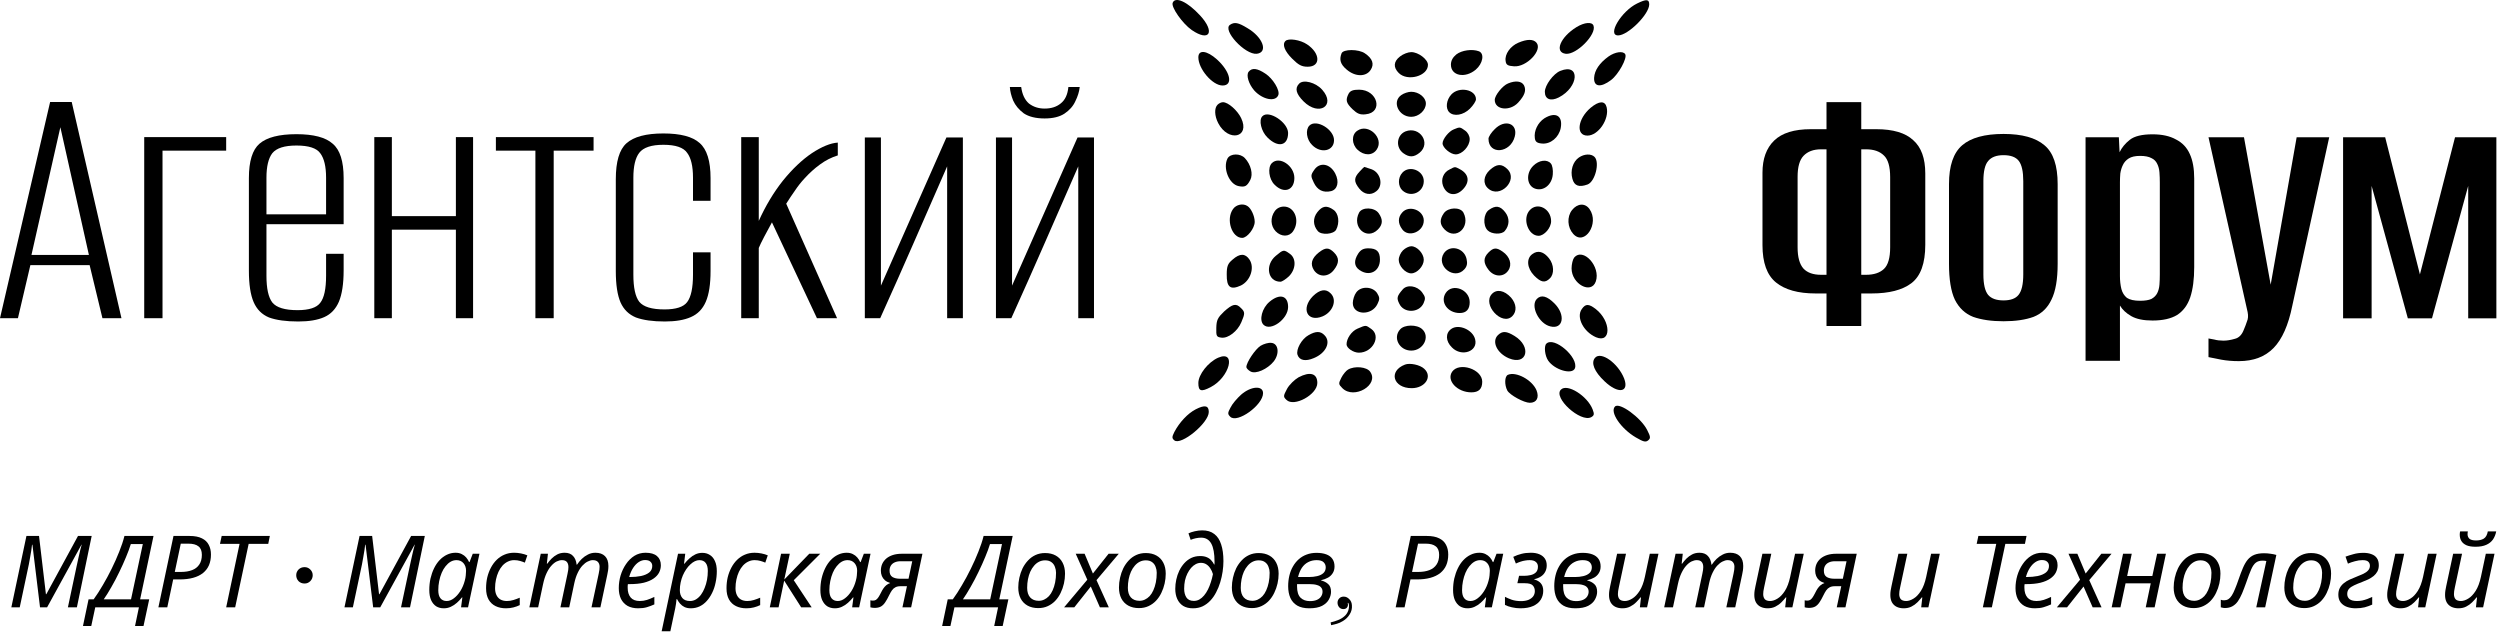<svg width="661" height="167" viewBox="0 0 661 167" fill="none" xmlns="http://www.w3.org/2000/svg">
<path d="M654.531 144.561C653.545 144.561 652.744 144.429 652.127 144.165C651.511 143.883 651.062 143.504 650.78 143.029C650.498 142.553 650.357 141.998 650.357 141.364C650.357 141.206 650.366 141.047 650.384 140.889C650.419 140.713 650.445 140.581 650.463 140.493H652.497C652.479 140.634 652.462 140.766 652.444 140.889C652.427 140.995 652.418 141.109 652.418 141.232C652.418 141.725 652.585 142.131 652.92 142.448C653.272 142.747 653.853 142.897 654.663 142.897C655.491 142.897 656.169 142.738 656.698 142.421C657.244 142.087 657.605 141.444 657.781 140.493H660C659.841 141.32 659.551 142.043 659.128 142.659C658.705 143.258 658.115 143.724 657.358 144.059C656.618 144.394 655.676 144.561 654.531 144.561ZM650.014 160.835C649.309 160.835 648.684 160.703 648.138 160.439C647.61 160.175 647.196 159.778 646.896 159.25C646.615 158.721 646.474 158.079 646.474 157.321C646.474 156.916 646.5 156.538 646.553 156.185C646.623 155.815 646.694 155.437 646.764 155.049L648.614 146.41H650.965L649.063 155.313C648.992 155.701 648.931 156.036 648.878 156.317C648.842 156.599 648.825 156.855 648.825 157.084C648.825 157.647 648.966 158.096 649.248 158.431C649.547 158.748 650.023 158.906 650.674 158.906C651.273 158.906 651.916 158.695 652.603 158.272C653.307 157.85 653.959 157.172 654.558 156.238C655.157 155.305 655.623 154.063 655.958 152.513L657.252 146.41H659.551L656.539 160.571H654.637L654.928 157.955H654.795C654.461 158.378 654.065 158.818 653.607 159.276C653.166 159.717 652.647 160.086 652.048 160.386C651.467 160.685 650.789 160.835 650.014 160.835Z" fill="black"/>
<path d="M634.715 160.835C634.01 160.835 633.385 160.703 632.839 160.439C632.311 160.175 631.897 159.778 631.597 159.25C631.315 158.721 631.175 158.079 631.175 157.321C631.175 156.916 631.201 156.538 631.254 156.185C631.324 155.815 631.395 155.437 631.465 155.049L633.314 146.41H635.666L633.764 155.313C633.693 155.701 633.631 156.036 633.579 156.317C633.543 156.599 633.526 156.855 633.526 157.084C633.526 157.647 633.667 158.096 633.948 158.431C634.248 158.748 634.723 158.906 635.375 158.906C635.974 158.906 636.617 158.695 637.304 158.272C638.008 157.85 638.66 157.172 639.259 156.238C639.857 155.305 640.324 154.063 640.659 152.513L641.953 146.41H644.252L641.24 160.571H639.338L639.629 157.955H639.496C639.162 158.378 638.765 158.818 638.308 159.276C637.867 159.717 637.348 160.086 636.749 160.386C636.168 160.685 635.49 160.835 634.715 160.835Z" fill="black"/>
<path d="M622.827 160.835C622.016 160.835 621.259 160.712 620.555 160.465C619.868 160.219 619.313 159.831 618.89 159.303C618.468 158.774 618.256 158.087 618.256 157.242C618.256 156.555 618.388 155.956 618.653 155.446C618.934 154.935 619.304 154.503 619.762 154.151C620.22 153.781 620.731 153.473 621.294 153.226C621.858 152.962 622.422 152.724 622.985 152.513C623.69 152.231 624.315 151.967 624.861 151.721C625.407 151.456 625.83 151.157 626.129 150.822C626.446 150.47 626.605 150.056 626.605 149.581C626.605 149.14 626.464 148.788 626.182 148.524C625.9 148.242 625.398 148.101 624.676 148.101C623.989 148.101 623.311 148.198 622.642 148.392C621.972 148.568 621.356 148.779 620.792 149.026L620.158 147.177C620.775 146.948 621.479 146.727 622.272 146.516C623.064 146.287 623.945 146.173 624.914 146.173C625.706 146.173 626.402 146.287 627.001 146.516C627.617 146.727 628.093 147.071 628.427 147.546C628.78 148.022 628.956 148.656 628.956 149.449C628.956 150.065 628.832 150.611 628.586 151.087C628.339 151.544 628.005 151.95 627.582 152.302C627.159 152.636 626.684 152.936 626.155 153.2C625.627 153.447 625.081 153.676 624.517 153.887C623.725 154.186 623.029 154.477 622.43 154.759C621.849 155.023 621.4 155.331 621.083 155.683C620.766 156.036 620.607 156.494 620.607 157.057C620.607 157.621 620.81 158.07 621.215 158.404C621.638 158.739 622.289 158.906 623.17 158.906C623.646 158.906 624.112 158.862 624.57 158.774C625.028 158.669 625.477 158.537 625.918 158.378C626.358 158.202 626.789 158.017 627.212 157.823V159.857C626.596 160.139 625.935 160.377 625.231 160.571C624.526 160.747 623.725 160.835 622.827 160.835Z" fill="black"/>
<path d="M609.261 160.782C608.169 160.782 607.227 160.562 606.434 160.122C605.642 159.681 605.034 159.056 604.612 158.246C604.189 157.418 603.978 156.449 603.978 155.34C603.978 154.477 604.074 153.614 604.268 152.751C604.462 151.87 604.744 151.042 605.114 150.268C605.501 149.493 605.977 148.806 606.54 148.207C607.104 147.59 607.764 147.106 608.522 146.754C609.279 146.402 610.124 146.225 611.058 146.225C612.167 146.225 613.11 146.446 613.885 146.886C614.677 147.326 615.285 147.96 615.707 148.788C616.13 149.598 616.341 150.567 616.341 151.694C616.341 152.557 616.245 153.42 616.051 154.283C615.857 155.146 615.566 155.974 615.179 156.766C614.809 157.541 614.342 158.228 613.779 158.827C613.215 159.426 612.555 159.902 611.797 160.254C611.04 160.606 610.195 160.782 609.261 160.782ZM609.393 158.854C609.904 158.854 610.38 158.748 610.82 158.537C611.278 158.325 611.701 158.017 612.088 157.612C612.476 157.189 612.801 156.678 613.066 156.08C613.347 155.463 613.568 154.767 613.726 153.993C613.885 153.218 613.964 152.363 613.964 151.43C613.964 150.902 613.867 150.391 613.673 149.898C613.497 149.387 613.198 148.973 612.775 148.656C612.352 148.321 611.789 148.154 611.084 148.154C610.503 148.154 609.966 148.277 609.473 148.524C608.979 148.77 608.539 149.123 608.152 149.581C607.764 150.021 607.43 150.549 607.148 151.166C606.884 151.765 606.681 152.425 606.54 153.147C606.399 153.869 606.329 154.627 606.329 155.419C606.329 156.511 606.593 157.357 607.121 157.955C607.667 158.554 608.425 158.854 609.393 158.854Z" fill="black"/>
<path d="M588.26 160.756C588.031 160.756 587.82 160.729 587.626 160.676C587.432 160.641 587.282 160.606 587.177 160.571V158.563C587.3 158.616 587.432 158.66 587.573 158.695C587.714 158.713 587.872 158.722 588.049 158.722C588.471 158.722 588.841 158.625 589.158 158.431C589.493 158.22 589.801 157.894 590.083 157.453C590.365 157.013 590.646 156.441 590.928 155.736C591.228 155.032 591.545 154.186 591.879 153.2C592.284 152.02 592.672 150.998 593.042 150.135C593.412 149.272 593.825 148.559 594.283 147.996C594.759 147.414 595.34 146.983 596.027 146.701C596.714 146.419 597.568 146.278 598.59 146.278C599.188 146.278 599.77 146.322 600.333 146.41C600.897 146.481 601.408 146.587 601.866 146.727L598.907 160.571H596.555L599.224 148.339C599.1 148.304 598.951 148.277 598.775 148.26C598.598 148.242 598.413 148.233 598.22 148.233C597.498 148.233 596.908 148.409 596.45 148.762C596.009 149.096 595.604 149.678 595.234 150.505C594.865 151.333 594.424 152.496 593.914 153.993C593.526 155.085 593.156 156.053 592.804 156.899C592.452 157.726 592.073 158.431 591.668 159.012C591.263 159.576 590.787 160.007 590.241 160.307C589.695 160.606 589.035 160.756 588.26 160.756Z" fill="black"/>
<path d="M580.005 160.782C578.913 160.782 577.97 160.562 577.178 160.122C576.385 159.681 575.778 159.056 575.355 158.246C574.932 157.418 574.721 156.449 574.721 155.34C574.721 154.477 574.818 153.614 575.012 152.751C575.205 151.87 575.487 151.042 575.857 150.268C576.244 149.493 576.72 148.806 577.284 148.207C577.847 147.59 578.508 147.106 579.265 146.754C580.022 146.402 580.868 146.225 581.801 146.225C582.911 146.225 583.853 146.446 584.628 146.886C585.42 147.326 586.028 147.96 586.451 148.788C586.874 149.598 587.085 150.567 587.085 151.694C587.085 152.557 586.988 153.42 586.794 154.283C586.601 155.146 586.31 155.974 585.922 156.766C585.553 157.541 585.086 158.228 584.522 158.827C583.959 159.426 583.298 159.902 582.541 160.254C581.784 160.606 580.938 160.782 580.005 160.782ZM580.137 158.854C580.648 158.854 581.123 158.748 581.563 158.537C582.021 158.325 582.444 158.017 582.831 157.612C583.219 157.189 583.545 156.678 583.809 156.08C584.091 155.463 584.311 154.767 584.469 153.993C584.628 153.218 584.707 152.363 584.707 151.43C584.707 150.902 584.61 150.391 584.417 149.898C584.24 149.387 583.941 148.973 583.518 148.656C583.096 148.321 582.532 148.154 581.828 148.154C581.246 148.154 580.709 148.277 580.216 148.524C579.723 148.77 579.283 149.123 578.895 149.581C578.508 150.021 578.173 150.549 577.891 151.166C577.627 151.765 577.424 152.425 577.284 153.147C577.143 153.869 577.072 154.627 577.072 155.419C577.072 156.511 577.336 157.357 577.865 157.955C578.411 158.554 579.168 158.854 580.137 158.854Z" fill="black"/>
<path d="M558.326 160.571L561.338 146.41H563.636L562.421 152.302H569.078L570.346 146.41H572.671L569.686 160.571H567.335L568.656 154.23H561.998L560.651 160.571H558.326Z" fill="black"/>
<path d="M543.838 160.571L549.967 153.279L546.903 146.41H549.254L551.447 151.641L555.594 146.41H558.289L552.398 153.385L555.647 160.571H553.296L550.892 155.076L546.533 160.571H543.838Z" fill="black"/>
<path d="M538.025 160.835C536.933 160.835 536 160.624 535.225 160.201C534.468 159.761 533.886 159.144 533.481 158.352C533.094 157.541 532.9 156.59 532.9 155.498C532.9 154.371 533.059 153.262 533.376 152.17C533.71 151.06 534.186 150.056 534.802 149.158C535.419 148.242 536.158 147.511 537.021 146.965C537.902 146.419 538.888 146.146 539.98 146.146C541.319 146.146 542.323 146.437 542.992 147.018C543.679 147.599 544.022 148.409 544.022 149.449C544.022 150.135 543.864 150.787 543.547 151.404C543.23 152.002 542.737 152.531 542.067 152.989C541.398 153.447 540.544 153.808 539.505 154.072C538.466 154.318 537.215 154.442 535.753 154.442H535.304C535.287 154.6 535.269 154.767 535.251 154.944C535.251 155.12 535.251 155.278 535.251 155.419C535.251 156.494 535.516 157.348 536.044 157.982C536.572 158.598 537.374 158.906 538.448 158.906C539.117 158.906 539.751 158.81 540.35 158.616C540.949 158.422 541.601 158.158 542.305 157.823V159.805C541.636 160.104 540.975 160.351 540.324 160.544C539.69 160.738 538.924 160.835 538.025 160.835ZM535.833 152.566C536.889 152.566 537.867 152.478 538.765 152.302C539.663 152.108 540.385 151.8 540.931 151.377C541.477 150.937 541.75 150.356 541.75 149.633C541.75 149.176 541.592 148.806 541.275 148.524C540.975 148.224 540.5 148.075 539.848 148.075C539.285 148.075 538.73 148.251 538.184 148.603C537.638 148.955 537.145 149.466 536.704 150.135C536.264 150.805 535.912 151.615 535.648 152.566H535.833Z" fill="black"/>
<path d="M524.27 160.571L527.81 143.795H522.632L523.081 141.708H535.815L535.392 143.795H530.214L526.648 160.571H524.27Z" fill="black"/>
<path d="M503.344 160.835C502.639 160.835 502.014 160.703 501.468 160.439C500.94 160.175 500.526 159.778 500.226 159.25C499.945 158.721 499.804 158.079 499.804 157.321C499.804 156.916 499.83 156.538 499.883 156.185C499.953 155.815 500.024 155.437 500.094 155.049L501.944 146.41H504.295L502.393 155.313C502.322 155.701 502.261 156.036 502.208 156.317C502.173 156.599 502.155 156.855 502.155 157.084C502.155 157.647 502.296 158.096 502.578 158.431C502.877 158.748 503.353 158.906 504.004 158.906C504.603 158.906 505.246 158.695 505.933 158.272C506.637 157.85 507.289 157.172 507.888 156.238C508.487 155.305 508.953 154.063 509.288 152.513L510.583 146.41H512.881L509.869 160.571H507.967L508.258 157.955H508.126C507.791 158.378 507.395 158.818 506.937 159.276C506.496 159.717 505.977 160.086 505.378 160.386C504.797 160.685 504.119 160.835 503.344 160.835Z" fill="black"/>
<path d="M478.24 160.729C478.011 160.729 477.809 160.712 477.632 160.676C477.439 160.641 477.28 160.606 477.157 160.571V158.721C477.245 158.739 477.351 158.757 477.474 158.774C477.58 158.792 477.694 158.801 477.817 158.801C478.134 158.801 478.399 158.739 478.61 158.616C478.839 158.475 479.059 158.246 479.27 157.929C479.482 157.612 479.719 157.189 479.984 156.661C480.16 156.291 480.354 155.948 480.565 155.631C480.794 155.296 481.049 155.005 481.331 154.759C481.63 154.495 481.983 154.292 482.388 154.151C481.824 153.975 481.357 153.728 480.988 153.411C480.635 153.094 480.371 152.724 480.195 152.302C480.019 151.861 479.931 151.395 479.931 150.902C479.931 150.268 480.045 149.678 480.274 149.132C480.521 148.586 480.873 148.11 481.331 147.705C481.807 147.3 482.388 146.983 483.075 146.754C483.779 146.525 484.598 146.41 485.532 146.41H490.921L487.936 160.571H485.637L486.826 154.996H485.109C484.563 154.996 484.114 155.093 483.762 155.287C483.409 155.463 483.11 155.727 482.863 156.08C482.617 156.432 482.361 156.881 482.097 157.427C481.763 158.131 481.428 158.73 481.093 159.223C480.776 159.717 480.398 160.095 479.957 160.359C479.517 160.606 478.945 160.729 478.24 160.729ZM484.924 153.015H487.249L488.226 148.392H485.162C484.528 148.392 483.99 148.497 483.55 148.709C483.127 148.903 482.802 149.184 482.573 149.554C482.344 149.924 482.229 150.373 482.229 150.902C482.229 151.694 482.485 152.249 482.995 152.566C483.524 152.865 484.167 153.015 484.924 153.015Z" fill="black"/>
<path d="M467.379 160.835C466.675 160.835 466.05 160.703 465.504 160.439C464.975 160.175 464.561 159.778 464.262 159.25C463.98 158.721 463.839 158.079 463.839 157.321C463.839 156.916 463.866 156.538 463.918 156.185C463.989 155.815 464.059 155.437 464.13 155.049L465.979 146.41H468.33L466.428 155.313C466.358 155.701 466.296 156.036 466.243 156.317C466.208 156.599 466.191 156.855 466.191 157.084C466.191 157.647 466.331 158.096 466.613 158.431C466.913 158.748 467.388 158.906 468.04 158.906C468.639 158.906 469.281 158.695 469.968 158.272C470.673 157.85 471.325 157.172 471.923 156.238C472.522 155.305 472.989 154.063 473.324 152.513L474.618 146.41H476.916L473.905 160.571H472.003L472.293 157.955H472.161C471.826 158.378 471.43 158.818 470.972 159.276C470.532 159.717 470.012 160.086 469.414 160.386C468.832 160.685 468.154 160.835 467.379 160.835Z" fill="black"/>
<path d="M440.01 160.571L443.021 146.41H444.924L444.633 149.026H444.765C445.082 148.586 445.452 148.145 445.875 147.705C446.315 147.265 446.817 146.895 447.38 146.595C447.962 146.296 448.613 146.146 449.335 146.146C450.304 146.146 451.044 146.428 451.555 146.992C452.083 147.538 452.4 148.304 452.506 149.29H452.611C452.964 148.762 453.377 148.26 453.853 147.784C454.346 147.309 454.892 146.921 455.491 146.622C456.09 146.305 456.75 146.146 457.472 146.146C458.564 146.146 459.41 146.446 460.009 147.044C460.607 147.643 460.907 148.506 460.907 149.633C460.907 150.056 460.88 150.452 460.828 150.822C460.775 151.175 460.704 151.553 460.616 151.958L458.793 160.571H456.442L458.344 151.694C458.432 151.289 458.494 150.946 458.529 150.664C458.564 150.382 458.582 150.109 458.582 149.845C458.582 149.316 458.432 148.894 458.133 148.577C457.851 148.26 457.402 148.101 456.785 148.101C456.363 148.101 455.914 148.224 455.438 148.471C454.963 148.7 454.496 149.061 454.038 149.554C453.58 150.047 453.166 150.681 452.796 151.456C452.426 152.214 452.127 153.121 451.898 154.177L450.551 160.571H448.226L450.102 151.694C450.19 151.289 450.251 150.954 450.287 150.69C450.322 150.408 450.339 150.162 450.339 149.95C450.339 149.369 450.207 148.92 449.943 148.603C449.679 148.269 449.239 148.101 448.622 148.101C448.199 148.101 447.742 148.216 447.248 148.445C446.773 148.674 446.306 149.043 445.848 149.554C445.39 150.047 444.968 150.699 444.58 151.509C444.193 152.319 443.876 153.306 443.629 154.468L442.334 160.571H440.01Z" fill="black"/>
<path d="M428.964 160.835C428.259 160.835 427.634 160.703 427.088 160.439C426.56 160.175 426.146 159.778 425.847 159.25C425.565 158.721 425.424 158.079 425.424 157.321C425.424 156.916 425.45 156.538 425.503 156.185C425.574 155.815 425.644 155.437 425.714 155.049L427.564 146.41H429.915L428.013 155.313C427.942 155.701 427.881 156.036 427.828 156.317C427.793 156.599 427.775 156.855 427.775 157.084C427.775 157.647 427.916 158.096 428.198 158.431C428.497 158.748 428.973 158.906 429.624 158.906C430.223 158.906 430.866 158.695 431.553 158.272C432.257 157.85 432.909 157.172 433.508 156.238C434.107 155.305 434.574 154.063 434.908 152.513L436.203 146.41H438.501L435.489 160.571H433.587L433.878 157.955H433.746C433.411 158.378 433.015 158.818 432.557 159.276C432.117 159.717 431.597 160.086 430.998 160.386C430.417 160.685 429.739 160.835 428.964 160.835Z" fill="black"/>
<path d="M416.52 160.835C415.235 160.835 414.178 160.597 413.35 160.122C412.522 159.629 411.915 158.95 411.527 158.087C411.14 157.207 410.946 156.176 410.946 154.996C410.946 154.01 411.052 153.077 411.263 152.196C411.474 151.298 411.791 150.488 412.214 149.766C412.637 149.026 413.148 148.392 413.746 147.863C414.363 147.317 415.059 146.904 415.833 146.622C416.626 146.322 417.498 146.173 418.449 146.173C419.453 146.173 420.307 146.305 421.012 146.569C421.734 146.833 422.28 147.238 422.649 147.784C423.019 148.313 423.204 148.973 423.204 149.766C423.204 150.452 423.046 151.042 422.729 151.536C422.429 152.029 422.015 152.425 421.487 152.724C420.959 153.024 420.342 153.253 419.638 153.411V153.464C420.413 153.658 421.047 153.984 421.54 154.442C422.033 154.882 422.28 155.56 422.28 156.476C422.28 157.128 422.095 157.797 421.725 158.484C421.373 159.153 420.774 159.717 419.928 160.175C419.083 160.615 417.947 160.835 416.52 160.835ZM416.679 158.933C417.454 158.933 418.088 158.818 418.581 158.589C419.074 158.36 419.435 158.061 419.664 157.691C419.911 157.304 420.034 156.89 420.034 156.449C420.034 155.992 419.911 155.622 419.664 155.34C419.435 155.04 419.065 154.82 418.555 154.679C418.061 154.521 417.419 154.442 416.626 154.442H413.297C413.297 154.53 413.297 154.635 413.297 154.759C413.297 154.864 413.297 154.97 413.297 155.076C413.297 156.432 413.605 157.418 414.222 158.035C414.838 158.633 415.657 158.933 416.679 158.933ZM416.441 152.566C417.216 152.566 417.938 152.487 418.607 152.328C419.294 152.17 419.84 151.905 420.245 151.536C420.668 151.148 420.879 150.637 420.879 150.003C420.879 149.475 420.694 149.026 420.325 148.656C419.955 148.286 419.338 148.101 418.475 148.101C417.648 148.101 416.899 148.277 416.23 148.63C415.578 148.964 415.023 149.466 414.565 150.135C414.125 150.805 413.79 151.615 413.561 152.566H416.441Z" fill="black"/>
<path d="M401.981 160.835C401.224 160.835 400.475 160.747 399.736 160.571C399.014 160.412 398.406 160.201 397.913 159.937V157.797C398.371 158.043 398.961 158.299 399.683 158.563C400.405 158.81 401.233 158.933 402.166 158.933C402.906 158.933 403.549 158.827 404.095 158.616C404.641 158.387 405.063 158.079 405.363 157.691C405.662 157.286 405.812 156.819 405.812 156.291C405.812 155.675 405.627 155.173 405.257 154.785C404.905 154.398 404.2 154.204 403.144 154.204H401.189L401.638 152.249H402.932C403.514 152.249 404.086 152.187 404.65 152.064C405.231 151.941 405.706 151.703 406.076 151.351C406.446 150.998 406.631 150.488 406.631 149.818C406.631 149.29 406.446 148.876 406.076 148.577C405.724 148.26 405.178 148.101 404.438 148.101C404.033 148.101 403.637 148.136 403.249 148.207C402.862 148.26 402.466 148.357 402.061 148.497C401.673 148.621 401.25 148.788 400.792 148.999L400.106 147.229C400.828 146.877 401.55 146.613 402.272 146.437C403.012 146.243 403.839 146.146 404.755 146.146C405.636 146.146 406.384 146.278 407.001 146.542C407.635 146.807 408.119 147.185 408.454 147.678C408.788 148.172 408.956 148.77 408.956 149.475C408.956 150.109 408.824 150.673 408.559 151.166C408.313 151.659 407.943 152.073 407.45 152.407C406.957 152.742 406.349 152.989 405.627 153.147V153.2C406.384 153.394 406.974 153.737 407.397 154.23C407.82 154.723 408.031 155.384 408.031 156.212C408.031 157.075 407.811 157.858 407.371 158.563C406.93 159.267 406.261 159.822 405.363 160.227C404.465 160.632 403.337 160.835 401.981 160.835Z" fill="black"/>
<path d="M388.023 160.835C387.265 160.835 386.596 160.659 386.015 160.307C385.451 159.937 385.002 159.391 384.667 158.669C384.35 157.947 384.192 157.057 384.192 156C384.192 154.944 384.298 153.931 384.509 152.962C384.738 151.976 385.055 151.069 385.46 150.241C385.865 149.413 386.349 148.7 386.913 148.101C387.494 147.485 388.137 147.009 388.842 146.675C389.564 146.322 390.33 146.146 391.14 146.146C391.756 146.146 392.294 146.261 392.752 146.49C393.227 146.719 393.623 147.018 393.94 147.388C394.257 147.758 394.513 148.163 394.707 148.603H394.839L395.684 146.41H397.454L394.442 160.571H392.593L392.937 157.955H392.831C392.426 158.466 391.977 158.942 391.484 159.382C390.99 159.822 390.453 160.175 389.872 160.439C389.308 160.703 388.692 160.835 388.023 160.835ZM388.789 158.906C389.44 158.906 390.075 158.669 390.691 158.193C391.325 157.718 391.897 157.075 392.408 156.265C392.919 155.454 393.306 154.547 393.571 153.543C393.711 153.033 393.8 152.566 393.835 152.143C393.888 151.703 393.914 151.298 393.914 150.928C393.914 150.1 393.685 149.422 393.227 148.894C392.769 148.365 392.153 148.101 391.378 148.101C390.832 148.101 390.312 148.242 389.819 148.524C389.344 148.806 388.903 149.202 388.498 149.713C388.093 150.206 387.75 150.787 387.468 151.456C387.186 152.126 386.966 152.857 386.807 153.649C386.649 154.424 386.57 155.225 386.57 156.053C386.57 157.004 386.763 157.718 387.151 158.193C387.538 158.669 388.084 158.906 388.789 158.906Z" fill="black"/>
<path d="M369.018 160.571L373.007 141.708H377.26C378.616 141.708 379.708 141.919 380.536 142.342C381.364 142.747 381.963 143.319 382.333 144.059C382.72 144.781 382.914 145.635 382.914 146.622C382.914 147.679 382.738 148.621 382.385 149.449C382.033 150.259 381.505 150.946 380.8 151.509C380.096 152.073 379.224 152.496 378.185 152.777C377.163 153.059 375.975 153.2 374.618 153.2H372.928L371.369 160.571H369.018ZM374.988 151.219C376.115 151.219 377.093 151.06 377.921 150.743C378.748 150.426 379.383 149.933 379.823 149.264C380.281 148.594 380.51 147.74 380.51 146.701C380.51 145.662 380.21 144.913 379.611 144.455C379.03 143.98 378.141 143.742 376.943 143.742H374.935L373.35 151.219H374.988Z" fill="black"/>
<path d="M351.951 165.3L351.819 164.56C352.453 164.419 353.079 164.225 353.695 163.979C354.329 163.75 354.893 163.424 355.386 163.001C355.897 162.596 356.266 162.059 356.495 161.39C356.619 161.02 356.68 160.632 356.68 160.227C356.68 160.069 356.663 159.91 356.627 159.752C356.592 159.593 356.522 159.461 356.416 159.356L356.337 159.461C356.372 159.532 356.39 159.62 356.39 159.725C356.425 160.078 356.337 160.386 356.125 160.65C355.914 160.914 355.597 161.046 355.174 161.046C354.734 161.046 354.364 160.879 354.065 160.544C353.783 160.192 353.642 159.796 353.642 159.356C353.642 158.915 353.792 158.537 354.091 158.22C354.391 157.903 354.787 157.744 355.28 157.744C355.826 157.744 356.31 157.964 356.733 158.404C357.173 158.827 357.411 159.373 357.446 160.042C357.517 160.905 357.323 161.698 356.865 162.42C356.425 163.16 355.817 163.759 355.042 164.217C354.532 164.534 354.003 164.771 353.457 164.93C352.894 165.088 352.392 165.212 351.951 165.3Z" fill="black"/>
<path d="M346.165 160.835C344.879 160.835 343.823 160.597 342.995 160.122C342.167 159.629 341.56 158.95 341.172 158.087C340.785 157.207 340.591 156.176 340.591 154.996C340.591 154.01 340.697 153.077 340.908 152.196C341.119 151.298 341.436 150.488 341.859 149.766C342.282 149.026 342.792 148.392 343.391 147.863C344.008 147.317 344.703 146.904 345.478 146.622C346.271 146.322 347.143 146.173 348.094 146.173C349.098 146.173 349.952 146.305 350.656 146.569C351.378 146.833 351.924 147.238 352.294 147.784C352.664 148.313 352.849 148.973 352.849 149.766C352.849 150.452 352.691 151.042 352.374 151.536C352.074 152.029 351.66 152.425 351.132 152.724C350.604 153.024 349.987 153.253 349.283 153.411V153.464C350.058 153.658 350.692 153.984 351.185 154.442C351.678 154.882 351.924 155.56 351.924 156.476C351.924 157.128 351.74 157.797 351.37 158.484C351.017 159.153 350.419 159.717 349.573 160.175C348.728 160.615 347.592 160.835 346.165 160.835ZM346.324 158.933C347.099 158.933 347.733 158.818 348.226 158.589C348.719 158.36 349.08 158.061 349.309 157.691C349.556 157.304 349.679 156.89 349.679 156.449C349.679 155.992 349.556 155.622 349.309 155.34C349.08 155.04 348.71 154.82 348.199 154.679C347.706 154.521 347.063 154.442 346.271 154.442H342.942C342.942 154.53 342.942 154.635 342.942 154.759C342.942 154.864 342.942 154.97 342.942 155.076C342.942 156.432 343.25 157.418 343.867 158.035C344.483 158.633 345.302 158.933 346.324 158.933ZM346.086 152.566C346.861 152.566 347.583 152.487 348.252 152.328C348.939 152.17 349.485 151.905 349.89 151.536C350.313 151.148 350.524 150.637 350.524 150.003C350.524 149.475 350.339 149.026 349.969 148.656C349.6 148.286 348.983 148.101 348.12 148.101C347.292 148.101 346.544 148.277 345.875 148.63C345.223 148.964 344.668 149.466 344.21 150.135C343.77 150.805 343.435 151.615 343.206 152.566H346.086Z" fill="black"/>
<path d="M330.988 160.782C329.896 160.782 328.954 160.562 328.162 160.122C327.369 159.681 326.761 159.056 326.339 158.246C325.916 157.418 325.705 156.449 325.705 155.34C325.705 154.477 325.801 153.614 325.995 152.751C326.189 151.87 326.471 151.042 326.841 150.268C327.228 149.493 327.704 148.806 328.267 148.207C328.831 147.59 329.491 147.106 330.249 146.754C331.006 146.402 331.851 146.225 332.785 146.225C333.894 146.225 334.837 146.446 335.612 146.886C336.404 147.326 337.012 147.96 337.434 148.788C337.857 149.598 338.068 150.567 338.068 151.694C338.068 152.557 337.972 153.42 337.778 154.283C337.584 155.146 337.294 155.974 336.906 156.766C336.536 157.541 336.069 158.228 335.506 158.827C334.942 159.426 334.282 159.902 333.524 160.254C332.767 160.606 331.922 160.782 330.988 160.782ZM331.12 158.854C331.631 158.854 332.107 158.748 332.547 158.537C333.005 158.325 333.428 158.017 333.815 157.612C334.203 157.189 334.528 156.678 334.793 156.08C335.074 155.463 335.295 154.767 335.453 153.993C335.612 153.218 335.691 152.363 335.691 151.43C335.691 150.902 335.594 150.391 335.4 149.898C335.224 149.387 334.925 148.973 334.502 148.656C334.079 148.321 333.516 148.154 332.811 148.154C332.23 148.154 331.693 148.277 331.2 148.524C330.706 148.77 330.266 149.123 329.879 149.581C329.491 150.021 329.157 150.549 328.875 151.166C328.611 151.765 328.408 152.425 328.267 153.147C328.126 153.869 328.056 154.627 328.056 155.419C328.056 156.511 328.32 157.357 328.848 157.955C329.394 158.554 330.152 158.854 331.12 158.854Z" fill="black"/>
<path d="M315.417 160.835C314.395 160.835 313.532 160.624 312.828 160.201C312.141 159.761 311.622 159.153 311.269 158.378C310.917 157.603 310.741 156.705 310.741 155.683C310.741 154.873 310.829 154.063 311.005 153.253C311.181 152.425 311.445 151.641 311.798 150.902C312.167 150.144 312.617 149.475 313.145 148.894C313.673 148.313 314.281 147.855 314.968 147.52C315.672 147.185 316.456 147.018 317.319 147.018C318.024 147.018 318.614 147.124 319.089 147.335C319.565 147.529 319.952 147.802 320.252 148.154C320.569 148.489 320.824 148.859 321.018 149.264H321.097C321.115 149.123 321.123 148.991 321.123 148.867C321.123 148.726 321.123 148.612 321.123 148.524C321.123 146.358 320.833 144.755 320.252 143.716C319.67 142.677 318.781 142.157 317.583 142.157C317.143 142.157 316.667 142.21 316.157 142.315C315.664 142.421 315.214 142.562 314.809 142.738L314.228 141.021C314.651 140.81 315.206 140.625 315.893 140.466C316.579 140.308 317.24 140.228 317.874 140.228C319.177 140.228 320.234 140.545 321.044 141.179C321.872 141.796 322.48 142.712 322.867 143.927C323.272 145.125 323.475 146.604 323.475 148.365C323.475 149.246 323.404 150.171 323.263 151.139C323.122 152.09 322.911 153.033 322.629 153.966C322.347 154.9 321.986 155.78 321.546 156.608C321.123 157.436 320.613 158.167 320.014 158.801C319.415 159.435 318.737 159.937 317.98 160.307C317.222 160.659 316.368 160.835 315.417 160.835ZM315.655 158.88C316.183 158.88 316.667 158.757 317.108 158.51C317.566 158.246 317.98 157.894 318.349 157.453C318.737 156.995 319.08 156.467 319.38 155.868C319.679 155.269 319.935 154.627 320.146 153.94C320.375 153.253 320.56 152.54 320.701 151.8C320.542 151.236 320.313 150.734 320.014 150.294C319.732 149.836 319.38 149.475 318.957 149.211C318.552 148.947 318.076 148.814 317.53 148.814C317.055 148.814 316.597 148.929 316.157 149.158C315.716 149.387 315.311 149.713 314.941 150.135C314.572 150.558 314.246 151.051 313.964 151.615C313.682 152.178 313.462 152.804 313.303 153.491C313.163 154.177 313.092 154.9 313.092 155.657C313.092 156.573 313.286 157.339 313.673 157.955C314.078 158.572 314.739 158.88 315.655 158.88Z" fill="black"/>
<path d="M301.138 160.782C300.046 160.782 299.104 160.562 298.312 160.122C297.519 159.681 296.911 159.056 296.489 158.246C296.066 157.418 295.855 156.449 295.855 155.34C295.855 154.477 295.951 153.614 296.145 152.751C296.339 151.87 296.621 151.042 296.991 150.268C297.378 149.493 297.854 148.806 298.417 148.207C298.981 147.59 299.641 147.106 300.399 146.754C301.156 146.402 302.001 146.225 302.935 146.225C304.044 146.225 304.987 146.446 305.762 146.886C306.554 147.326 307.162 147.96 307.584 148.788C308.007 149.598 308.219 150.567 308.219 151.694C308.219 152.557 308.122 153.42 307.928 154.283C307.734 155.146 307.444 155.974 307.056 156.766C306.686 157.541 306.22 158.228 305.656 158.827C305.092 159.426 304.432 159.902 303.675 160.254C302.917 160.606 302.072 160.782 301.138 160.782ZM301.27 158.854C301.781 158.854 302.257 158.748 302.697 158.537C303.155 158.325 303.578 158.017 303.965 157.612C304.353 157.189 304.678 156.678 304.943 156.08C305.224 155.463 305.445 154.767 305.603 153.993C305.762 153.218 305.841 152.363 305.841 151.43C305.841 150.902 305.744 150.391 305.55 149.898C305.374 149.387 305.075 148.973 304.652 148.656C304.229 148.321 303.666 148.154 302.961 148.154C302.38 148.154 301.843 148.277 301.35 148.524C300.857 148.77 300.416 149.123 300.029 149.581C299.641 150.021 299.307 150.549 299.025 151.166C298.761 151.765 298.558 152.425 298.417 153.147C298.276 153.869 298.206 154.627 298.206 155.419C298.206 156.511 298.47 157.357 298.998 157.955C299.544 158.554 300.302 158.854 301.27 158.854Z" fill="black"/>
<path d="M281.354 160.571L287.483 153.279L284.419 146.41H286.77L288.963 151.641L293.111 146.41H295.805L289.914 153.385L293.163 160.571H290.812L288.408 155.076L284.049 160.571H281.354Z" fill="black"/>
<path d="M274.513 160.782C273.421 160.782 272.479 160.562 271.686 160.122C270.894 159.681 270.286 159.056 269.864 158.246C269.441 157.418 269.23 156.449 269.23 155.34C269.23 154.477 269.326 153.614 269.52 152.751C269.714 151.87 269.996 151.042 270.366 150.268C270.753 149.493 271.229 148.806 271.792 148.207C272.356 147.59 273.016 147.106 273.774 146.754C274.531 146.402 275.376 146.225 276.31 146.225C277.419 146.225 278.362 146.446 279.137 146.886C279.929 147.326 280.537 147.96 280.959 148.788C281.382 149.598 281.593 150.567 281.593 151.694C281.593 152.557 281.497 153.42 281.303 154.283C281.109 155.146 280.819 155.974 280.431 156.766C280.061 157.541 279.594 158.228 279.031 158.827C278.467 159.426 277.807 159.902 277.049 160.254C276.292 160.606 275.447 160.782 274.513 160.782ZM274.645 158.854C275.156 158.854 275.632 158.748 276.072 158.537C276.53 158.325 276.953 158.017 277.34 157.612C277.728 157.189 278.053 156.678 278.318 156.08C278.599 155.463 278.82 154.767 278.978 153.993C279.137 153.218 279.216 152.363 279.216 151.43C279.216 150.902 279.119 150.391 278.925 149.898C278.749 149.387 278.45 148.973 278.027 148.656C277.604 148.321 277.041 148.154 276.336 148.154C275.755 148.154 275.218 148.277 274.725 148.524C274.231 148.77 273.791 149.123 273.404 149.581C273.016 150.021 272.682 150.549 272.4 151.166C272.136 151.765 271.933 152.425 271.792 153.147C271.651 153.869 271.581 154.627 271.581 155.419C271.581 156.511 271.845 157.357 272.373 157.955C272.919 158.554 273.677 158.854 274.645 158.854Z" fill="black"/>
<path d="M249.102 165.511L250.581 158.457H251.928C252.721 157.365 253.522 156.124 254.333 154.732C255.16 153.341 255.944 151.888 256.684 150.373C257.441 148.841 258.11 147.335 258.692 145.856C259.29 144.376 259.748 142.994 260.065 141.708H267.753L264.213 158.457H266.617L265.111 165.511H262.866L263.896 160.571H252.351L251.294 165.511H249.102ZM254.597 158.457H261.809L264.926 143.848H261.756C261.457 144.834 261.034 145.979 260.488 147.282C259.96 148.568 259.361 149.898 258.692 151.271C258.04 152.628 257.353 153.931 256.631 155.181C255.926 156.432 255.248 157.524 254.597 158.457Z" fill="black"/>
<path d="M231.21 160.729C230.981 160.729 230.779 160.712 230.603 160.676C230.409 160.641 230.25 160.606 230.127 160.571V158.721C230.215 158.739 230.321 158.757 230.444 158.774C230.55 158.792 230.664 158.801 230.788 158.801C231.105 158.801 231.369 158.739 231.58 158.616C231.809 158.475 232.029 158.246 232.241 157.929C232.452 157.612 232.69 157.189 232.954 156.661C233.13 156.291 233.324 155.948 233.535 155.631C233.764 155.296 234.019 155.005 234.301 154.759C234.601 154.495 234.953 154.292 235.358 154.151C234.794 153.975 234.328 153.728 233.958 153.411C233.606 153.094 233.341 152.724 233.165 152.302C232.989 151.861 232.901 151.395 232.901 150.902C232.901 150.268 233.016 149.678 233.245 149.132C233.491 148.586 233.843 148.11 234.301 147.705C234.777 147.3 235.358 146.983 236.045 146.754C236.749 146.525 237.568 146.41 238.502 146.41H243.891L240.906 160.571H238.607L239.796 154.996H238.079C237.533 154.996 237.084 155.093 236.732 155.287C236.38 155.463 236.08 155.727 235.834 156.08C235.587 156.432 235.332 156.881 235.067 157.427C234.733 158.131 234.398 158.73 234.063 159.223C233.746 159.717 233.368 160.095 232.927 160.359C232.487 160.606 231.915 160.729 231.21 160.729ZM237.894 153.015H240.219L241.197 148.392H238.132C237.498 148.392 236.961 148.497 236.52 148.709C236.098 148.903 235.772 149.184 235.543 149.554C235.314 149.924 235.199 150.373 235.199 150.902C235.199 151.694 235.455 152.249 235.966 152.566C236.494 152.865 237.137 153.015 237.894 153.015Z" fill="black"/>
<path d="M220.739 160.835C219.982 160.835 219.312 160.659 218.731 160.307C218.168 159.937 217.718 159.391 217.384 158.669C217.067 157.947 216.908 157.057 216.908 156C216.908 154.944 217.014 153.931 217.225 152.962C217.454 151.976 217.771 151.069 218.176 150.241C218.581 149.413 219.066 148.7 219.629 148.101C220.211 147.485 220.853 147.009 221.558 146.675C222.28 146.322 223.046 146.146 223.856 146.146C224.473 146.146 225.01 146.261 225.468 146.49C225.943 146.719 226.34 147.018 226.657 147.388C226.974 147.758 227.229 148.163 227.423 148.603H227.555L228.4 146.41H230.17L227.159 160.571H225.309L225.653 157.955H225.547C225.142 158.466 224.693 158.942 224.2 159.382C223.707 159.822 223.169 160.175 222.588 160.439C222.025 160.703 221.408 160.835 220.739 160.835ZM221.505 158.906C222.157 158.906 222.791 158.669 223.407 158.193C224.041 157.718 224.614 157.075 225.124 156.265C225.635 155.454 226.023 154.547 226.287 153.543C226.428 153.033 226.516 152.566 226.551 152.143C226.604 151.703 226.63 151.298 226.63 150.928C226.63 150.1 226.401 149.422 225.943 148.894C225.486 148.365 224.869 148.101 224.094 148.101C223.548 148.101 223.029 148.242 222.535 148.524C222.06 148.806 221.62 149.202 221.215 149.713C220.809 150.206 220.466 150.787 220.184 151.456C219.902 152.126 219.682 152.857 219.524 153.649C219.365 154.424 219.286 155.225 219.286 156.053C219.286 157.004 219.48 157.718 219.867 158.193C220.255 158.669 220.801 158.906 221.505 158.906Z" fill="black"/>
<path d="M203.532 160.571L206.517 146.41H208.816L207.362 153.226L213.967 146.41H216.873L209.872 153.411L214.601 160.571H211.827L207.336 153.517L205.857 160.571H203.532Z" fill="black"/>
<path d="M197.347 160.835C196.307 160.835 195.392 160.641 194.599 160.254C193.806 159.866 193.19 159.285 192.75 158.51C192.309 157.718 192.089 156.731 192.089 155.551C192.089 154.53 192.195 153.561 192.406 152.645C192.635 151.712 192.961 150.849 193.384 150.056C193.806 149.264 194.317 148.577 194.916 147.996C195.515 147.414 196.193 146.965 196.95 146.648C197.725 146.314 198.571 146.146 199.486 146.146C200.103 146.146 200.719 146.208 201.336 146.331C201.952 146.454 202.507 146.622 203 146.833L202.34 148.762C201.987 148.603 201.565 148.453 201.072 148.313C200.596 148.172 200.076 148.101 199.513 148.101C198.914 148.101 198.35 148.233 197.822 148.497C197.311 148.744 196.845 149.096 196.422 149.554C196.017 150.012 195.665 150.558 195.365 151.192C195.083 151.809 194.863 152.487 194.705 153.226C194.546 153.949 194.467 154.715 194.467 155.525C194.467 156.229 194.59 156.837 194.837 157.348C195.083 157.858 195.436 158.246 195.893 158.51C196.369 158.774 196.933 158.906 197.584 158.906C198.201 158.906 198.782 158.818 199.328 158.642C199.892 158.466 200.446 158.264 200.992 158.035V159.99C200.499 160.236 199.944 160.439 199.328 160.597C198.729 160.756 198.069 160.835 197.347 160.835Z" fill="black"/>
<path d="M174.941 166.911L179.273 146.41H181.176L180.859 149.052H180.964C181.387 148.524 181.836 148.048 182.312 147.626C182.787 147.185 183.307 146.833 183.87 146.569C184.434 146.305 185.042 146.173 185.693 146.173C186.451 146.173 187.111 146.358 187.675 146.727C188.256 147.08 188.705 147.617 189.022 148.339C189.357 149.043 189.524 149.933 189.524 151.007C189.524 152.046 189.418 153.05 189.207 154.019C189.013 154.988 188.714 155.886 188.309 156.714C187.921 157.524 187.446 158.246 186.882 158.88C186.336 159.496 185.702 159.981 184.98 160.333C184.258 160.668 183.474 160.835 182.629 160.835C181.995 160.835 181.44 160.721 180.964 160.492C180.506 160.263 180.119 159.963 179.802 159.593C179.485 159.223 179.221 158.827 179.009 158.404H178.877C178.86 158.686 178.816 159.083 178.745 159.593C178.675 160.086 178.604 160.492 178.534 160.809L177.239 166.911H174.941ZM182.444 158.906C183.007 158.906 183.527 158.766 184.002 158.484C184.496 158.184 184.936 157.779 185.323 157.268C185.711 156.74 186.037 156.141 186.301 155.472C186.583 154.785 186.794 154.063 186.935 153.306C187.076 152.531 187.146 151.747 187.146 150.954C187.146 150.003 186.952 149.29 186.565 148.815C186.195 148.339 185.64 148.101 184.901 148.101C184.513 148.101 184.117 148.198 183.712 148.392C183.307 148.586 182.91 148.867 182.523 149.237C182.135 149.589 181.774 150.012 181.44 150.505C181.105 150.998 180.806 151.544 180.542 152.143C180.295 152.724 180.101 153.35 179.96 154.019C179.819 154.671 179.749 155.349 179.749 156.053C179.749 156.899 179.969 157.585 180.409 158.114C180.85 158.642 181.528 158.906 182.444 158.906Z" fill="black"/>
<path d="M168.732 160.835C167.64 160.835 166.706 160.624 165.931 160.201C165.174 159.761 164.593 159.144 164.188 158.352C163.8 157.541 163.607 156.59 163.607 155.498C163.607 154.371 163.765 153.262 164.082 152.17C164.417 151.06 164.892 150.056 165.509 149.158C166.125 148.242 166.865 147.511 167.728 146.965C168.609 146.419 169.595 146.146 170.687 146.146C172.025 146.146 173.029 146.437 173.698 147.018C174.385 147.599 174.729 148.409 174.729 149.449C174.729 150.135 174.57 150.787 174.253 151.404C173.936 152.002 173.443 152.531 172.774 152.989C172.105 153.447 171.25 153.808 170.211 154.072C169.172 154.318 167.922 154.442 166.46 154.442H166.011C165.993 154.6 165.975 154.767 165.958 154.944C165.958 155.12 165.958 155.278 165.958 155.419C165.958 156.494 166.222 157.348 166.75 157.982C167.279 158.598 168.08 158.906 169.155 158.906C169.824 158.906 170.458 158.81 171.057 158.616C171.655 158.422 172.307 158.158 173.012 157.823V159.805C172.342 160.104 171.682 160.351 171.03 160.544C170.396 160.738 169.63 160.835 168.732 160.835ZM166.539 152.566C167.596 152.566 168.573 152.478 169.472 152.302C170.37 152.108 171.092 151.8 171.638 151.377C172.184 150.937 172.457 150.356 172.457 149.633C172.457 149.176 172.298 148.806 171.981 148.524C171.682 148.224 171.206 148.075 170.555 148.075C169.991 148.075 169.436 148.251 168.89 148.603C168.344 148.955 167.851 149.466 167.411 150.135C166.971 150.805 166.618 151.615 166.354 152.566H166.539Z" fill="black"/>
<path d="M139.962 160.571L142.974 146.41H144.876L144.585 149.026H144.717C145.034 148.586 145.404 148.145 145.827 147.705C146.267 147.265 146.769 146.895 147.333 146.595C147.914 146.296 148.566 146.146 149.288 146.146C150.256 146.146 150.996 146.428 151.507 146.992C152.035 147.538 152.352 148.304 152.458 149.29H152.564C152.916 148.762 153.33 148.26 153.805 147.784C154.298 147.309 154.844 146.921 155.443 146.622C156.042 146.305 156.703 146.146 157.425 146.146C158.517 146.146 159.362 146.446 159.961 147.044C160.56 147.643 160.859 148.506 160.859 149.633C160.859 150.056 160.833 150.452 160.78 150.822C160.727 151.175 160.657 151.553 160.568 151.958L158.746 160.571H156.394L158.296 151.694C158.385 151.289 158.446 150.946 158.481 150.664C158.517 150.382 158.534 150.109 158.534 149.845C158.534 149.316 158.385 148.894 158.085 148.577C157.803 148.26 157.354 148.101 156.738 148.101C156.315 148.101 155.866 148.224 155.39 148.471C154.915 148.7 154.448 149.061 153.99 149.554C153.532 150.047 153.118 150.681 152.749 151.456C152.379 152.214 152.079 153.121 151.85 154.177L150.503 160.571H148.178L150.054 151.694C150.142 151.289 150.204 150.954 150.239 150.69C150.274 150.408 150.292 150.162 150.292 149.95C150.292 149.369 150.159 148.92 149.895 148.603C149.631 148.269 149.191 148.101 148.574 148.101C148.152 148.101 147.694 148.216 147.201 148.445C146.725 148.674 146.258 149.043 145.8 149.554C145.343 150.047 144.92 150.699 144.532 151.509C144.145 152.319 143.828 153.306 143.581 154.468L142.287 160.571H139.962Z" fill="black"/>
<path d="M133.777 160.835C132.738 160.835 131.822 160.641 131.029 160.254C130.237 159.866 129.62 159.285 129.18 158.51C128.739 157.718 128.519 156.731 128.519 155.551C128.519 154.53 128.625 153.561 128.836 152.645C129.065 151.712 129.391 150.849 129.814 150.056C130.237 149.264 130.747 148.577 131.346 147.996C131.945 147.414 132.623 146.965 133.38 146.648C134.155 146.314 135.001 146.146 135.917 146.146C136.533 146.146 137.149 146.208 137.766 146.331C138.382 146.454 138.937 146.622 139.43 146.833L138.77 148.762C138.418 148.603 137.995 148.453 137.502 148.313C137.026 148.172 136.507 148.101 135.943 148.101C135.344 148.101 134.781 148.233 134.252 148.497C133.741 148.744 133.275 149.096 132.852 149.554C132.447 150.012 132.095 150.558 131.795 151.192C131.513 151.809 131.293 152.487 131.135 153.226C130.976 153.949 130.897 154.715 130.897 155.525C130.897 156.229 131.02 156.837 131.267 157.348C131.513 157.858 131.866 158.246 132.324 158.51C132.799 158.774 133.363 158.906 134.014 158.906C134.631 158.906 135.212 158.818 135.758 158.642C136.322 158.466 136.876 158.264 137.422 158.035V159.99C136.929 160.236 136.374 160.439 135.758 160.597C135.159 160.756 134.499 160.835 133.777 160.835Z" fill="black"/>
<path d="M117.335 160.835C116.577 160.835 115.908 160.659 115.327 160.307C114.763 159.937 114.314 159.391 113.98 158.669C113.663 157.947 113.504 157.057 113.504 156C113.504 154.944 113.61 153.931 113.821 152.962C114.05 151.976 114.367 151.069 114.772 150.241C115.177 149.413 115.662 148.7 116.225 148.101C116.806 147.485 117.449 147.009 118.154 146.675C118.876 146.322 119.642 146.146 120.452 146.146C121.069 146.146 121.606 146.261 122.064 146.49C122.539 146.719 122.936 147.018 123.253 147.388C123.57 147.758 123.825 148.163 124.019 148.603H124.151L124.996 146.41H126.766L123.754 160.571H121.905L122.249 157.955H122.143C121.738 158.466 121.289 158.942 120.796 159.382C120.302 159.822 119.765 160.175 119.184 160.439C118.62 160.703 118.004 160.835 117.335 160.835ZM118.101 158.906C118.753 158.906 119.387 158.669 120.003 158.193C120.637 157.718 121.209 157.075 121.72 156.265C122.231 155.454 122.618 154.547 122.883 153.543C123.024 153.033 123.112 152.566 123.147 152.143C123.2 151.703 123.226 151.298 123.226 150.928C123.226 150.1 122.997 149.422 122.539 148.894C122.081 148.365 121.465 148.101 120.69 148.101C120.144 148.101 119.624 148.242 119.131 148.524C118.656 148.806 118.215 149.202 117.81 149.713C117.405 150.206 117.062 150.787 116.78 151.456C116.498 152.126 116.278 152.857 116.12 153.649C115.961 154.424 115.882 155.225 115.882 156.053C115.882 157.004 116.075 157.718 116.463 158.193C116.85 158.669 117.396 158.906 118.101 158.906Z" fill="black"/>
<path d="M91.079 160.571L95.069 141.708H98.397L100.22 157.11H100.326L108.701 141.708H112.32L108.41 160.571H106.032L108.41 149.369C108.586 148.594 108.745 147.872 108.886 147.203C109.044 146.534 109.185 145.926 109.308 145.38C109.449 144.834 109.572 144.376 109.678 144.006H109.625L100.537 160.571H98.662L96.654 144.033H96.548C96.513 144.385 96.451 144.861 96.363 145.459C96.275 146.041 96.169 146.666 96.046 147.335C95.94 147.987 95.826 148.621 95.703 149.237L93.299 160.571H91.079Z" fill="black"/>
<path d="M80.54 154.283C79.889 154.283 79.352 154.072 78.929 153.649C78.524 153.209 78.321 152.689 78.321 152.09C78.321 151.509 78.524 151.007 78.929 150.585C79.352 150.162 79.889 149.951 80.54 149.951C81.122 149.951 81.624 150.162 82.046 150.585C82.469 151.007 82.68 151.509 82.68 152.09C82.68 152.689 82.469 153.209 82.046 153.649C81.624 154.072 81.122 154.283 80.54 154.283Z" fill="black"/>
<path d="M59.802 160.571L63.343 143.795H58.164L58.614 141.708H71.347L70.925 143.795H65.746L62.18 160.571H59.802Z" fill="black"/>
<path d="M41.88 160.571L45.87 141.708H50.123C51.479 141.708 52.571 141.919 53.399 142.342C54.227 142.747 54.825 143.319 55.195 144.059C55.583 144.781 55.777 145.635 55.777 146.622C55.777 147.679 55.6 148.621 55.248 149.449C54.896 150.259 54.368 150.946 53.663 151.509C52.959 152.073 52.087 152.496 51.048 152.777C50.026 153.059 48.837 153.2 47.481 153.2H45.79L44.232 160.571H41.88ZM47.851 151.219C48.978 151.219 49.956 151.06 50.783 150.743C51.611 150.426 52.245 149.933 52.686 149.264C53.144 148.594 53.373 147.74 53.373 146.701C53.373 145.662 53.073 144.913 52.474 144.455C51.893 143.98 51.004 143.742 49.806 143.742H47.798L46.213 151.219H47.851Z" fill="black"/>
<path d="M21.937 165.511L23.417 158.457H24.764C25.557 157.365 26.358 156.124 27.168 154.732C27.996 153.341 28.78 151.888 29.52 150.373C30.277 148.841 30.946 147.335 31.527 145.856C32.126 144.376 32.584 142.994 32.901 141.708H40.589L37.049 158.457H39.453L37.947 165.511H35.702L36.732 160.571H25.187L24.13 165.511H21.937ZM27.433 158.457H34.645L37.762 143.848H34.592C34.293 144.834 33.87 145.979 33.324 147.282C32.795 148.568 32.197 149.898 31.527 151.271C30.876 152.628 30.189 153.931 29.467 155.181C28.762 156.432 28.084 157.524 27.433 158.457Z" fill="black"/>
<path d="M3 160.571L6.989 141.708H10.318L12.141 157.11H12.246L20.621 141.708H24.241L20.331 160.571H17.953L20.331 149.369C20.507 148.594 20.665 147.872 20.806 147.203C20.965 146.534 21.106 145.926 21.229 145.38C21.37 144.834 21.493 144.376 21.599 144.006H21.546L12.458 160.571H10.582L8.574 144.033H8.469C8.433 144.385 8.372 144.861 8.284 145.459C8.196 146.041 8.09 146.666 7.967 147.335C7.861 147.987 7.747 148.621 7.623 149.237L5.219 160.571H3Z" fill="black"/>
<path d="M310.055 0.753C309.614 1.912 312.649 6.217 315.077 7.928C319.824 11.184 321.369 8.48 317.285 4.064C313.918 0.422 310.717 -1.013 310.055 0.753Z" fill="black"/>
<path d="M432.852 0.919C428.658 2.961 424.85 9.363 427.83 9.363C430.424 9.363 435.998 3.844 436.053 1.195C436.053 -0.24 435.336 -0.295 432.852 0.919Z" fill="black"/>
<path d="M325.232 6.548C323.08 7.928 329.206 14.55 332.297 14.219C335.387 13.833 333.897 9.804 329.813 7.431C327.385 5.941 326.391 5.775 325.232 6.548Z" fill="black"/>
<path d="M416.847 7.155C412.542 9.804 410.887 13.833 413.977 14.219C416.792 14.55 422.201 9.087 421.318 6.769C420.931 5.72 418.945 5.886 416.847 7.155Z" fill="black"/>
<path d="M339.858 10.853C338.975 11.736 339.637 13.502 341.624 15.489C343.335 17.2 344.162 17.641 345.763 17.641C349.24 17.641 349.13 14.109 345.597 11.736C343.831 10.522 340.63 10.025 339.858 10.853Z" fill="black"/>
<path d="M401.449 11.294C399.352 12.177 397.807 14.33 398.083 16.096C398.193 17.144 398.635 17.42 400.29 17.531C403.602 17.807 407.907 13.281 406.251 11.294C405.423 10.301 403.767 10.301 401.449 11.294Z" fill="black"/>
<path d="M354.704 14.109C354.041 15.82 354.428 17.034 356.083 18.414C358.346 20.346 361.161 20.346 362.375 18.524C363.424 16.979 362.927 15.489 360.885 14.109C359.229 12.95 355.145 12.95 354.704 14.109Z" fill="black"/>
<path d="M385.058 14.385C384.12 15.158 383.623 16.041 383.623 17.089C383.623 20.07 387.376 20.787 390.191 18.414C392.067 16.813 392.564 14.164 391.019 13.557C389.252 12.895 386.493 13.281 385.058 14.385Z" fill="black"/>
<path d="M316.844 15.158C316.844 18.248 320.596 22.608 323.246 22.608C326.115 22.608 325.343 18.966 321.755 15.71C319.106 13.336 316.844 13.06 316.844 15.158Z" fill="black"/>
<path d="M370.157 14.937C368.446 16.261 368.336 17.807 369.826 19.297C372.144 21.615 377.552 20.125 377.552 17.145C377.552 15.71 375.013 13.778 373.137 13.778C372.309 13.778 370.985 14.275 370.157 14.937Z" fill="black"/>
<path d="M425.291 14.937C422.918 16.648 421.594 18.579 421.483 20.566C421.373 22.995 423.249 23.215 425.954 21.173C427.94 19.683 430.314 15.323 429.707 14.33C429.155 13.392 427.002 13.723 425.291 14.937Z" fill="black"/>
<path d="M330.144 18.966C329.427 19.849 330.144 22.222 331.634 23.933C333.842 26.361 337.264 27.023 337.981 25.147C338.478 23.933 336.601 20.787 334.559 19.462C332.407 18.027 331.027 17.862 330.144 18.966Z" fill="black"/>
<path d="M412.543 18.745C410.721 19.462 408.458 22.553 408.458 24.264C408.458 26.251 410.004 26.858 412.156 25.754C417.51 22.995 417.841 16.593 412.543 18.745Z" fill="black"/>
<path d="M343.5 22.111C342.286 23.326 342.672 24.816 344.659 26.803C348.743 30.887 353.324 27.906 349.571 23.712C347.86 21.78 344.604 20.953 343.5 22.111Z" fill="black"/>
<path d="M398.745 22.056C397.31 22.608 395.213 25.202 395.213 26.416C395.213 29.065 399.187 29.507 401.394 27.134C403.16 25.202 403.602 23.878 402.939 22.553C402.332 21.449 400.732 21.229 398.745 22.056Z" fill="black"/>
<path d="M356.58 24.761C355.697 26.471 355.918 27.244 357.629 28.9C358.843 30.059 359.616 30.39 361.05 30.224C365.852 29.783 364.251 23.712 359.34 23.712C357.739 23.712 357.022 23.988 356.58 24.761Z" fill="black"/>
<path d="M383.733 24.981C382.409 26.416 382.133 28.624 383.182 29.672C384.396 30.887 386.934 30.445 388.645 28.734C389.528 27.851 390.246 26.747 390.246 26.251C390.246 23.657 385.775 22.774 383.733 24.981Z" fill="black"/>
<path d="M370.488 25.147C367.949 26.913 369.826 30.887 373.137 30.887C375.124 30.887 377 29.176 377 27.355C377 25.754 375.124 24.264 373.137 24.264C372.364 24.264 371.15 24.65 370.488 25.147Z" fill="black"/>
<path d="M321.921 27.686C321.038 28.569 321.093 30.611 322.087 32.542C324.736 37.675 330.641 36.406 328.157 31.218C327.164 29.176 324.736 27.023 323.356 27.023C322.914 27.023 322.307 27.299 321.921 27.686Z" fill="black"/>
<path d="M420.545 28.514C417.123 31.439 416.571 35.854 419.717 35.854C422.587 35.854 425.567 31.494 424.795 28.348C424.353 26.582 422.808 26.637 420.545 28.514Z" fill="black"/>
<path d="M333.787 30.721C332.738 31.715 333.456 34.75 335.111 36.35C337.926 39.165 340.575 38.558 340.575 35.136C340.52 32.322 335.442 29.01 333.787 30.721Z" fill="black"/>
<path d="M408.348 31.273C406.637 32.377 405.533 34.584 405.809 36.516C405.92 37.454 406.361 37.841 407.686 37.951C409.949 38.172 412.156 36.35 412.653 33.867C413.26 30.611 411.328 29.452 408.348 31.273Z" fill="black"/>
<path d="M346.204 33.205C345.101 34.308 345.432 36.902 346.922 38.337C349.24 40.711 352.717 39.938 352.717 37.068C352.717 34.198 348.026 31.383 346.204 33.205Z" fill="black"/>
<path d="M395.213 34.143C394.275 35.026 393.557 36.185 393.557 36.682C393.557 41.042 399.407 40.545 400.511 36.075C401.394 32.653 397.917 31.383 395.213 34.143Z" fill="black"/>
<path d="M358.843 34.584C357.298 35.633 357.353 38.117 358.953 39.607C360.664 41.207 362.927 41.207 364.031 39.496C366.018 36.516 361.768 32.487 358.843 34.584Z" fill="black"/>
<path d="M384.396 34.198C383.071 34.695 381.415 36.792 381.415 37.896C381.415 39.055 383.513 40.821 384.892 40.821C386.603 40.821 388.59 38.668 388.59 36.792C388.59 35.964 388.093 35.026 387.376 34.529C385.996 33.536 385.996 33.536 384.396 34.198Z" fill="black"/>
<path d="M371.592 34.75C369.219 35.743 368.943 39.055 371.095 40.545C372.64 41.649 373.854 41.593 375.345 40.379C378.435 37.841 375.4 33.26 371.592 34.75Z" fill="black"/>
<path d="M324.57 41.87C323.246 44.408 324.956 48.713 327.495 49.21C329.151 49.541 329.703 49.265 330.586 47.554C331.358 46.064 330.751 43.525 329.151 41.814C327.937 40.49 325.343 40.545 324.57 41.87Z" fill="black"/>
<path d="M417.454 41.649C415.854 42.752 415.136 45.126 415.744 47.278C416.24 49.154 417.51 49.596 419.772 48.768C421.759 47.995 423.029 42.918 421.594 41.483C420.711 40.6 418.889 40.655 417.454 41.649Z" fill="black"/>
<path d="M336.27 43.139C335.111 44.298 335.498 47.388 336.988 48.823C339.416 51.307 342.231 50.369 342.231 47.057C342.231 43.801 338.257 41.152 336.27 43.139Z" fill="black"/>
<path d="M405.368 43.856C403.381 45.843 403.657 49.099 405.865 49.872C408.072 50.645 410.335 48.879 410.556 46.119C410.666 44.96 410.445 43.691 410.059 43.249C409.066 42.035 406.913 42.311 405.368 43.856Z" fill="black"/>
<path d="M347.419 45.015C346.536 46.285 346.536 46.561 347.363 48.272C348.302 50.258 349.847 51.031 351.944 50.534C353.655 50.093 354.152 48.051 353.048 45.898C351.668 43.194 348.854 42.752 347.419 45.015Z" fill="black"/>
<path d="M393.888 44.96C392.233 46.505 392.012 48.547 393.447 49.817C396.537 52.631 401.505 47.664 398.58 44.739C397.034 43.194 395.71 43.304 393.888 44.96Z" fill="black"/>
<path d="M359.45 45.402C357.96 47.002 357.905 47.995 359.395 49.872C360.609 51.417 362.43 51.748 363.865 50.589C365.852 49.099 365.079 45.622 362.596 44.739C361.602 44.408 360.775 44.132 360.719 44.132C360.664 44.132 360.112 44.684 359.45 45.402Z" fill="black"/>
<path d="M383.292 44.794C381.636 45.567 380.919 47.388 381.526 49.099C382.464 51.638 384.892 52.08 386.824 50.038C388.701 48.051 388.369 46.009 385.996 44.739C384.616 44.022 384.782 44.022 383.292 44.794Z" fill="black"/>
<path d="M370.764 45.678C369.55 47.002 369.605 49.265 370.819 50.369C373.027 52.355 376.448 50.865 376.448 47.885C376.448 45.07 372.64 43.58 370.764 45.678Z" fill="black"/>
<path d="M326.005 55.281C324.073 57.985 325.674 62.897 328.433 62.897C329.758 62.897 331.745 60.358 331.745 58.647C331.745 57.157 330.807 55.115 329.868 54.508C328.709 53.68 326.833 54.066 326.005 55.281Z" fill="black"/>
<path d="M415.633 55.556C414.253 57.323 414.419 60.137 415.964 61.848C418.944 65.159 422.973 59.089 420.269 55.281C419.11 53.625 417.068 53.735 415.633 55.556Z" fill="black"/>
<path d="M337.043 55.832C335.829 57.543 335.939 59.696 337.264 61.131C338.754 62.676 340.851 62.676 341.9 61.131C343.776 58.426 342.341 54.618 339.471 54.618C338.478 54.618 337.595 55.06 337.043 55.832Z" fill="black"/>
<path d="M348.302 56.108C347.087 57.654 347.143 59.585 348.412 61.075C349.35 62.234 352.606 61.959 353.269 60.744C354.262 58.868 353.931 56.44 352.606 55.501C350.84 54.232 349.626 54.398 348.302 56.108Z" fill="black"/>
<path d="M393.668 55.501C392.233 56.495 392.012 59.585 393.336 60.91C394.385 61.959 397.034 62.069 397.862 61.075C399.131 59.585 399.187 57.654 397.972 56.108C396.648 54.398 395.434 54.232 393.668 55.501Z" fill="black"/>
<path d="M404.43 55.612C402.443 57.819 404.043 62.345 406.803 62.345C408.293 62.345 410.114 60.248 410.114 58.482C410.114 55.17 406.472 53.294 404.43 55.612Z" fill="black"/>
<path d="M359.34 56.219C357.353 60.027 361.326 63.669 364.307 60.689C365.631 59.365 365.686 58.04 364.527 56.384C363.424 54.784 360.167 54.673 359.34 56.219Z" fill="black"/>
<path d="M370.764 56.164C369.605 57.433 369.55 58.978 370.709 60.579C372.364 62.952 376.448 61.296 376.448 58.316C376.448 55.556 372.585 54.122 370.764 56.164Z" fill="black"/>
<path d="M381.747 56.384C380.588 58.04 380.643 59.365 381.967 60.689C384.948 63.669 388.921 60.027 386.934 56.219C386.107 54.673 382.85 54.784 381.747 56.384Z" fill="black"/>
<path d="M370.929 66.208C370.322 66.815 369.826 67.919 369.826 68.692C369.826 70.347 371.592 72.279 373.137 72.279C374.682 72.279 376.448 70.347 376.448 68.692C376.448 67.036 374.682 65.104 373.137 65.104C372.53 65.104 371.537 65.601 370.929 66.208Z" fill="black"/>
<path d="M348.688 66.76C346.756 68.305 346.37 69.851 347.419 71.451C348.688 73.328 351.172 73.328 352.662 71.396C354.097 69.575 354.152 68.195 352.717 66.76C351.337 65.38 350.454 65.38 348.688 66.76Z" fill="black"/>
<path d="M359.119 67.036C357.905 68.912 358.015 70.403 359.45 71.396C362.044 73.217 364.859 71.782 364.859 68.636C364.859 66.484 363.976 65.656 361.768 65.656C360.499 65.656 359.781 66.043 359.119 67.036Z" fill="black"/>
<path d="M381.747 66.981C379.594 70.347 384.506 74.155 387.155 71.23C387.873 70.458 388.038 69.685 387.762 68.471C387.1 65.491 383.347 64.608 381.747 66.981Z" fill="black"/>
<path d="M393.557 66.76C392.122 68.195 392.177 69.575 393.612 71.396C395.103 73.272 397.586 73.328 398.8 71.506C399.849 69.961 399.242 67.864 397.31 66.539C395.654 65.38 394.882 65.436 393.557 66.76Z" fill="black"/>
<path d="M337.319 67.643C334.394 70.071 335.167 74.487 338.533 74.487C338.975 74.487 339.968 73.824 340.796 73.052C342.672 71.175 342.783 68.305 341.017 67.091C339.416 65.932 339.306 65.987 337.319 67.643Z" fill="black"/>
<path d="M405.202 67.146C403.491 68.305 403.712 70.899 405.644 72.886C407.465 74.707 408.514 74.873 409.783 73.603C410.997 72.445 410.887 69.961 409.562 68.305C408.183 66.539 406.637 66.098 405.202 67.146Z" fill="black"/>
<path d="M325.895 68.636C324.625 69.685 324.349 70.403 324.349 72.555C324.294 75.977 325.343 76.749 328.102 75.48C330.586 74.266 331.8 70.789 330.365 68.636C329.261 66.981 327.826 66.926 325.895 68.636Z" fill="black"/>
<path d="M416.185 68.14C415.854 68.581 415.523 69.851 415.523 70.954C415.523 75.094 420.711 77.908 421.925 74.431C423.304 70.513 418.558 65.27 416.185 68.14Z" fill="black"/>
<path d="M370.874 76.529C369.384 78.24 369.219 78.791 369.936 80.226C371.095 82.875 375.179 82.82 376.393 80.171C376.945 78.902 376.89 78.515 376.007 77.301C374.682 75.535 372.033 75.149 370.874 76.529Z" fill="black"/>
<path d="M358.567 77.356C358.07 78.019 357.684 79.288 357.684 80.116C357.684 83.372 362.706 83.538 364.196 80.392C364.859 79.067 364.803 78.626 364.086 77.467C362.872 75.701 359.781 75.59 358.567 77.356Z" fill="black"/>
<path d="M382.243 77.467C380.698 79.84 382.74 82.765 385.941 82.765C387.707 82.765 388.59 81.772 388.59 79.895C388.59 76.529 384.009 74.763 382.243 77.467Z" fill="black"/>
<path d="M347.143 78.295C343.886 81.606 345.653 85.304 349.681 83.648C352.441 82.489 353.6 79.288 351.834 77.577C350.564 76.253 348.964 76.529 347.143 78.295Z" fill="black"/>
<path d="M394.44 77.743C391.846 80.557 397.145 86.297 399.849 83.593C401.118 82.323 400.953 80.337 399.518 78.681C397.752 76.749 395.71 76.363 394.44 77.743Z" fill="black"/>
<path d="M335.663 79.785C333.676 81.441 332.849 84.641 334.063 85.856C335.939 87.732 340.575 84.365 340.575 81.165C340.575 78.129 338.368 77.522 335.663 79.785Z" fill="black"/>
<path d="M406.361 79.012C404.54 80.833 406.858 85.58 409.893 86.297C413.315 87.18 414.033 83.262 410.997 80.226C409.066 78.295 407.52 77.853 406.361 79.012Z" fill="black"/>
<path d="M323.632 82.379C321.976 83.979 321.645 84.586 321.59 86.683C321.535 88.891 321.645 89.112 322.97 89.277C324.736 89.498 327.219 87.567 328.213 85.193C329.206 82.875 329.206 82.489 328.102 81.441C326.833 80.116 325.895 80.337 323.632 82.379Z" fill="black"/>
<path d="M418.227 81.716C416.682 83.869 418.669 87.732 421.98 89.167C426.064 90.878 426.009 84.917 421.925 81.716C420.048 80.281 419.22 80.281 418.227 81.716Z" fill="black"/>
<path d="M358.898 86.904C357.353 87.567 356.028 89.498 356.028 91.043C356.028 92.037 357.849 93.251 359.284 93.251C362.982 93.251 365.245 88.836 362.541 86.959C361.05 85.911 361.216 85.911 358.898 86.904Z" fill="black"/>
<path d="M370.212 87.07C368.17 89.277 369.991 92.699 373.137 92.699C376.338 92.699 378.214 89.001 376.007 87.015C374.627 85.745 371.316 85.8 370.212 87.07Z" fill="black"/>
<path d="M383.733 86.96C382.133 88.063 382.188 90.216 383.899 91.871C386.438 94.465 390.853 92.92 390.025 89.719C389.418 87.18 385.665 85.58 383.733 86.96Z" fill="black"/>
<path d="M345.984 88.615C344.162 89.609 342.617 92.368 343.059 93.803C343.555 95.293 345.156 95.624 347.363 94.686C350.62 93.362 351.999 90.381 350.178 88.615C349.13 87.511 347.915 87.511 345.984 88.615Z" fill="black"/>
<path d="M396.041 88.615C394.33 90.326 395.82 93.417 398.966 94.741C403.767 96.728 405.037 91.651 400.456 88.836C398.304 87.511 397.255 87.456 396.041 88.615Z" fill="black"/>
<path d="M333.29 91.43C331.91 92.313 329.537 95.79 329.537 97.059C329.537 97.335 330.034 97.887 330.641 98.218C332.021 98.991 335.111 97.611 336.767 95.569C338.368 93.527 338.036 90.823 336.16 90.657C335.387 90.547 334.118 90.933 333.29 91.43Z" fill="black"/>
<path d="M408.845 90.878C408.183 91.54 408.458 94.079 409.341 95.348C411.052 97.832 415.688 99.156 416.406 97.39C417.454 94.52 410.887 88.836 408.845 90.878Z" fill="black"/>
<path d="M322.087 94.576C319.437 95.735 316.844 99.046 316.844 101.254C316.844 103.461 317.561 103.682 320.1 102.357C325.122 99.763 326.998 92.478 322.087 94.576Z" fill="black"/>
<path d="M421.704 94.631C420.6 95.955 421.538 98.273 424.243 100.812C427.83 104.234 430.81 103.792 429.431 100.095C427.83 96.011 423.249 92.754 421.704 94.631Z" fill="black"/>
<path d="M371.481 96.397C367.011 98.108 368.336 102.633 373.247 102.633C376.835 102.633 378.822 99.543 376.559 97.501C375.455 96.452 372.751 95.9 371.481 96.397Z" fill="black"/>
<path d="M356.415 97.721C355.918 97.997 355.09 98.991 354.648 99.874C353.876 101.419 353.876 101.585 354.924 102.633C358.015 105.724 364.748 101.75 362.265 98.273C361.382 97.004 358.181 96.673 356.415 97.721Z" fill="black"/>
<path d="M383.954 98.273C382.354 100.591 385.279 103.737 389.032 103.737C390.963 103.737 391.902 102.854 391.902 100.922C391.902 97.611 385.831 95.624 383.954 98.273Z" fill="black"/>
<path d="M343.335 99.763C342.286 100.371 340.906 101.695 340.299 102.799C339.306 104.675 339.251 104.896 340.134 105.724C342.12 107.711 348.302 104.344 348.302 101.254C348.302 98.715 346.37 98.163 343.335 99.763Z" fill="black"/>
<path d="M398.69 99.101C397.807 99.487 397.752 101.75 398.524 103.24C399.187 104.455 402.939 106.497 404.485 106.497C406.306 106.497 407.024 105.117 406.251 103.185C405.092 100.426 400.842 98.163 398.69 99.101Z" fill="black"/>
<path d="M328.157 104.344C327.054 105.338 325.784 106.828 325.343 107.766C324.57 109.201 324.57 109.477 325.288 110.194C327.109 112.016 333.952 107.104 333.952 103.958C333.952 101.861 330.751 102.081 328.157 104.344Z" fill="black"/>
<path d="M412.708 103.02C410.556 105.117 417.896 111.795 420.711 110.305C421.483 109.863 421.594 109.532 421.097 108.263C419.717 104.675 414.364 101.309 412.708 103.02Z" fill="black"/>
<path d="M316.181 108.207C314.084 109.256 311.821 111.684 310.497 114.223C309.834 115.548 309.834 115.879 310.497 116.431C312.263 117.866 319.603 111.85 319.603 108.925C319.603 107.214 318.554 106.993 316.181 108.207Z" fill="black"/>
<path d="M427.002 107.49C425.567 108.925 428.548 113.34 432.521 115.658C434.508 116.817 435.115 116.983 435.777 116.431C436.44 115.879 436.44 115.493 435.501 113.671C433.846 110.415 428.161 106.276 427.002 107.49Z" fill="black"/>
<path d="M263.329 84.133V36.349H267.585V75.524L284.899 36.349H289.252V84.133H285.093V43.99C282.126 50.761 279.192 57.468 276.29 64.11C273.389 70.752 270.422 77.426 267.391 84.133H263.329ZM276.194 31.319C273.872 31.319 272.034 30.867 270.68 29.965C269.39 28.997 268.455 27.869 267.875 26.579C267.359 25.289 267.069 24.096 267.004 23H270.003C270.261 24.935 270.938 26.386 272.034 27.353C273.195 28.256 274.582 28.707 276.194 28.707C277.935 28.707 279.354 28.256 280.45 27.353C281.611 26.45 282.288 24.999 282.481 23H285.48C285.351 24.225 284.964 25.483 284.319 26.772C283.739 28.062 282.771 29.158 281.417 30.061C280.127 30.899 278.386 31.319 276.194 31.319Z" fill="black"/>
<path d="M228.661 84.133V36.349H232.917V75.524L250.232 36.349H254.585V84.133H250.425V43.99C247.459 50.761 244.525 57.468 241.623 64.11C238.721 70.752 235.755 77.426 232.724 84.133H228.661Z" fill="black"/>
<path d="M195.977 84.133V36.252H200.62V58.403C202.426 54.405 204.554 50.858 207.005 47.763C209.519 44.667 212.067 42.249 214.646 40.508C217.29 38.767 219.579 37.832 221.514 37.703V41.088C219.837 41.604 218.257 42.41 216.774 43.507C215.355 44.538 214.001 45.764 212.712 47.182C211.809 48.15 210.97 49.214 210.197 50.374C209.423 51.471 208.649 52.631 207.875 53.857L221.32 84.133H216L204.103 58.79C203.458 59.95 202.781 61.208 202.071 62.562C201.362 63.916 200.878 64.916 200.62 65.561V84.133H195.977Z" fill="black"/>
<path d="M175.781 85.003C172.621 85.003 170.074 84.649 168.139 83.939C166.269 83.165 164.915 81.843 164.077 79.973C163.238 78.039 162.819 75.266 162.819 71.655V47.376C162.819 42.733 163.754 39.573 165.624 37.896C167.559 36.155 170.815 35.285 175.394 35.285C179.908 35.285 183.1 36.123 184.97 37.8C186.905 39.476 187.872 42.572 187.872 47.086V53.083H183.229V46.989C183.229 43.958 182.713 41.765 181.681 40.411C180.714 38.992 178.618 38.283 175.394 38.283C172.234 38.283 170.106 38.992 169.01 40.411C167.978 41.765 167.462 43.958 167.462 46.989V72.622C167.462 76.04 167.978 78.426 169.01 79.78C170.106 81.134 172.331 81.811 175.684 81.811C178.715 81.811 180.714 81.166 181.681 79.877C182.713 78.522 183.229 76.104 183.229 72.622V66.722H187.872V71.655C187.872 75.137 187.453 77.845 186.614 79.78C185.776 81.715 184.454 83.069 182.648 83.843C180.907 84.616 178.618 85.003 175.781 85.003Z" fill="black"/>
<path d="M141.56 84.133V39.831H131.113V36.252H156.94V39.831H146.396V84.133H141.56Z" fill="black"/>
<path d="M98.965 84.133V36.252H103.608V57.145H120.536V36.252H125.082V84.133H120.536V60.724H103.608V84.133H98.965Z" fill="black"/>
<path d="M78.865 85.003C75.641 85.003 73.061 84.649 71.127 83.939C69.257 83.165 67.903 81.811 67.064 79.877C66.226 77.942 65.807 75.169 65.807 71.558V47.086C65.807 42.636 66.742 39.605 68.612 37.993C70.546 36.316 73.803 35.478 78.382 35.478C82.895 35.478 86.088 36.316 87.958 37.993C89.892 39.605 90.859 42.636 90.859 47.086V59.273H70.45V72.912C70.45 76.265 70.966 78.619 71.997 79.973C73.094 81.328 75.318 82.005 78.672 82.005C81.703 82.005 83.702 81.36 84.669 80.07C85.701 78.78 86.216 76.394 86.216 72.912V67.108H90.859V71.461C90.859 75.008 90.44 77.781 89.602 79.78C88.764 81.715 87.474 83.069 85.733 83.843C83.992 84.616 81.703 85.003 78.865 85.003ZM70.45 56.662H86.216V46.989C86.216 44.023 85.701 41.862 84.669 40.508C83.702 39.154 81.606 38.477 78.382 38.477C75.222 38.477 73.094 39.154 71.997 40.508C70.966 41.862 70.45 44.023 70.45 46.989V56.662Z" fill="black"/>
<path d="M38.132 84.133V36.252H59.799V39.831H42.968V84.133H38.132Z" fill="black"/>
<path d="M0 84.133L13.252 26.966H18.959L32.114 84.133H27.084L23.699 70.107H8.028L4.74 84.133H0ZM8.319 67.399H23.505L15.96 33.64L8.319 67.399Z" fill="black"/>
<path d="M619.512 84.167V36.286H630.636L639.825 72.559L649.111 36.286H660.041V84.167H652.593V49.151L643.017 84.167H636.633L627.057 49.151V84.167H619.512Z" fill="black"/>
<path d="M591.952 95.484C590.276 95.484 588.728 95.355 587.309 95.097C585.891 94.839 584.762 94.614 583.924 94.42V89.487C584.311 89.551 584.827 89.648 585.472 89.777C586.181 89.971 586.987 90.067 587.89 90.067C588.793 90.067 589.792 89.906 590.888 89.584C591.985 89.326 592.791 88.487 593.307 87.069C593.565 86.488 593.823 85.811 594.08 85.037C594.403 84.328 594.467 83.49 594.274 82.522L583.924 36.286H593.307L600.368 75.268L607.236 36.286H615.845L606.075 80.878C605.043 85.972 603.399 89.68 601.142 92.002C598.885 94.323 595.822 95.484 591.952 95.484Z" fill="black"/>
<path d="M551.421 95.387V36.286H560.223L560.417 40.252C560.997 39.027 561.9 37.93 563.125 36.963C564.35 35.996 566.349 35.512 569.122 35.512C571.637 35.512 573.701 35.964 575.313 36.866C576.989 37.705 578.215 38.994 578.988 40.736C579.762 42.412 580.149 44.572 580.149 47.216V70.625C580.149 73.849 579.795 76.525 579.085 78.653C578.376 80.717 577.215 82.264 575.603 83.296C573.991 84.264 571.831 84.747 569.122 84.747C566.736 84.747 564.866 84.36 563.512 83.587C562.158 82.813 561.158 81.878 560.513 80.781V95.387H551.421ZM565.833 79.524C567.123 79.524 568.123 79.363 568.832 79.04C569.541 78.653 570.057 78.137 570.38 77.493C570.702 76.848 570.895 76.106 570.96 75.268C571.024 74.43 571.057 73.527 571.057 72.559V48.28C571.057 47.313 571.024 46.41 570.96 45.572C570.895 44.734 570.702 43.992 570.38 43.347C570.057 42.638 569.541 42.122 568.832 41.8C568.123 41.413 567.123 41.219 565.833 41.219C564.544 41.219 563.544 41.445 562.835 41.896C562.125 42.348 561.609 42.928 561.287 43.637C560.965 44.282 560.739 45.024 560.61 45.862C560.545 46.7 560.513 47.474 560.513 48.184V72.946C560.513 74.236 560.642 75.397 560.9 76.428C561.158 77.396 561.642 78.17 562.351 78.75C563.125 79.266 564.286 79.524 565.833 79.524Z" fill="black"/>
<path d="M529.729 84.941C526.569 84.941 523.893 84.554 521.7 83.78C519.572 82.942 517.96 81.426 516.864 79.234C515.832 77.041 515.316 73.881 515.316 69.754V48.667C515.316 43.831 516.477 40.413 518.798 38.414C521.12 36.415 524.763 35.415 529.729 35.415C534.629 35.415 538.241 36.415 540.562 38.414C542.884 40.349 544.044 43.766 544.044 48.667V69.754C544.044 73.881 543.496 77.041 542.4 79.234C541.368 81.426 539.788 82.942 537.66 83.78C535.532 84.554 532.888 84.941 529.729 84.941ZM529.729 79.427C531.599 79.427 532.921 78.944 533.694 77.976C534.533 76.944 534.952 75.139 534.952 72.559V47.894C534.952 45.379 534.565 43.605 533.791 42.573C533.017 41.542 531.663 41.026 529.729 41.026C527.858 41.026 526.504 41.542 525.666 42.573C524.828 43.541 524.408 45.314 524.408 47.894V72.559C524.408 75.139 524.828 76.944 525.666 77.976C526.504 78.944 527.858 79.427 529.729 79.427Z" fill="black"/>
<path d="M482.928 86.198V77.589H480.026C475.447 77.589 471.965 76.622 469.579 74.687C467.193 72.753 466 69.464 466 64.821V45.669C466 41.993 467.032 39.156 469.095 37.157C471.159 35.157 474.383 34.158 478.768 34.158H482.928V27H492.117V34.158H496.083C500.532 34.158 503.789 35.125 505.852 37.06C507.98 38.93 509.044 41.864 509.044 45.862V64.724C509.044 69.625 507.819 73.011 505.369 74.881C502.983 76.686 499.468 77.589 494.825 77.589H492.117V86.198H482.928ZM481.477 72.656H482.928C482.928 67.11 482.928 61.597 482.928 56.115C482.928 50.57 482.928 45.024 482.928 39.478H481.477C479.478 39.478 477.93 40.058 476.834 41.219C475.802 42.315 475.286 44.153 475.286 46.733V65.401C475.286 67.981 475.802 69.851 476.834 71.012C477.865 72.108 479.413 72.656 481.477 72.656ZM492.117 72.656H493.374C495.438 72.656 497.018 72.14 498.114 71.108C499.21 70.077 499.758 68.174 499.758 65.401V46.829C499.758 44.056 499.21 42.154 498.114 41.122C497.018 40.026 495.438 39.478 493.374 39.478H492.117C492.117 45.024 492.117 50.57 492.117 56.115C492.117 61.597 492.117 67.11 492.117 72.656Z" fill="black"/>
</svg>
